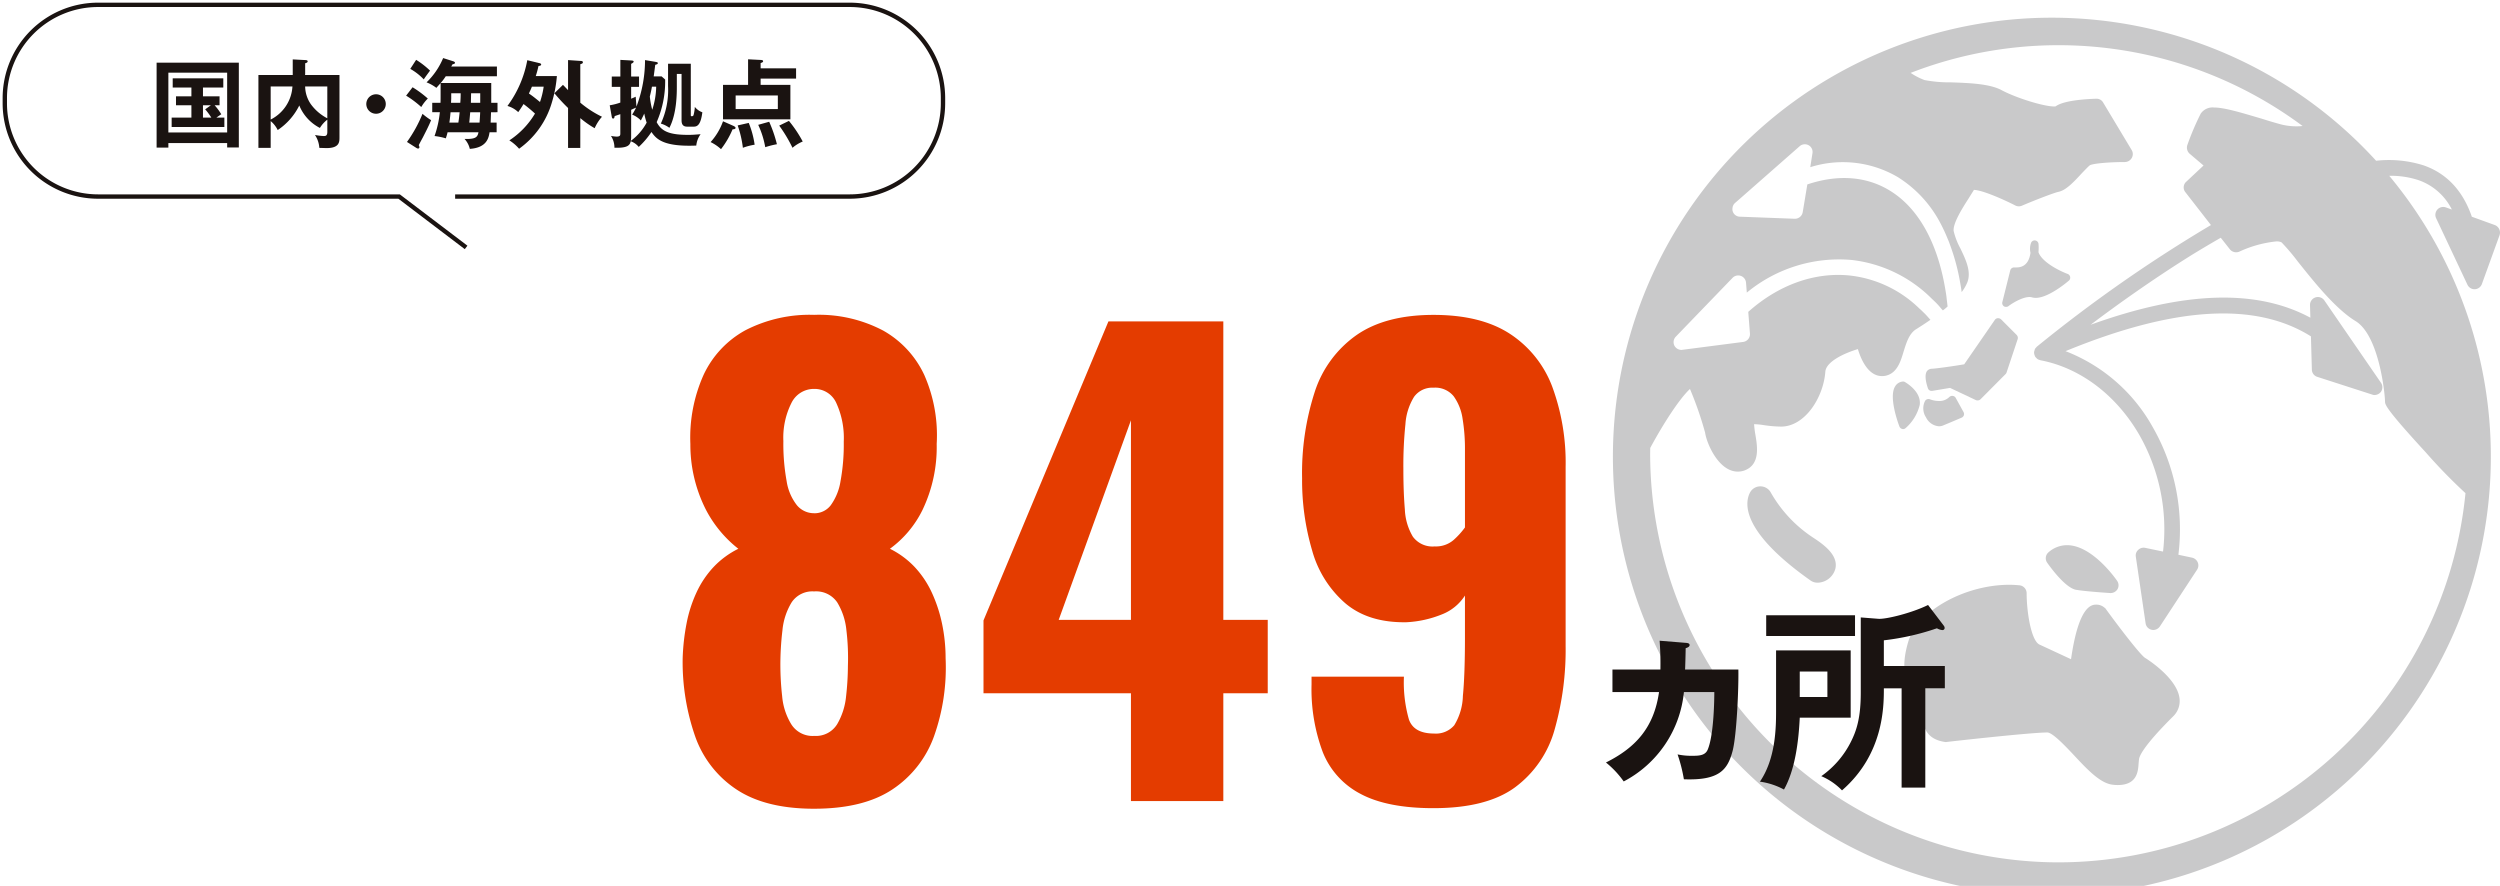 <svg xmlns="http://www.w3.org/2000/svg" xmlns:xlink="http://www.w3.org/1999/xlink" width="420.61" height="149.043" viewBox="0 0 420.61 149.043">
  <defs>
    <clipPath id="clip-path">
      <rect id="長方形_1570" data-name="長方形 1570" width="420.61" height="149.043" fill="none"/>
    </clipPath>
  </defs>
  <g id="グループ_3279" data-name="グループ 3279" transform="translate(0 0)">
    <g id="グループ_3278" data-name="グループ 3278" transform="translate(0 0)" clip-path="url(#clip-path)">
      <path id="パス_2836" data-name="パス 2836" d="M77.974,41.178,66.7,32.621H16.019A15.7,15.7,0,0,1,.366,16.968V16.02A15.7,15.7,0,0,1,16.019.367H142.557A15.7,15.7,0,0,1,158.21,16.02v.948a15.7,15.7,0,0,1-15.653,15.653H76.13" transform="translate(0.444 0.447)" fill="none" stroke="#1a1311" stroke-miterlimit="10" stroke-width="0.733"/>
      <path id="パス_2837" data-name="パス 2837" d="M13.88,18.288v.762H11.9V4.763H25.734V19.032H23.77v-.744ZM23.77,6.448H13.878V16.5H23.77ZM19.7,10.422h2.79v1.51h-.828a9.658,9.658,0,0,1,1.118,1.508c-.131.08-.549.374-.826.567H23.3v1.572H14.432V14.007h3.323V11.932H15.162v-1.51h2.593V8.947H14.609V7.391h8.513V8.947H19.7Zm1.328,1.51H19.7v2.075h1.41a10.367,10.367,0,0,0-1.038-1.395Z" transform="translate(14.448 5.783)" fill="#1a1311"/>
      <path id="パス_2838" data-name="パス 2838" d="M33.275,7.14V17.617c0,.779,0,1.818-2.19,1.818-.049,0-1.069-.035-1.2-.035a4.407,4.407,0,0,0-.731-2.17,10.8,10.8,0,0,0,1.477.177c.259,0,.6,0,.6-.682V14.65a5.084,5.084,0,0,0-1.249,1.393,7.375,7.375,0,0,1-3.469-3.779A10.605,10.605,0,0,1,22.881,16.4,4.513,4.513,0,0,0,21.7,14.893V19.4H19.637V7.14h5.774V4.514l2.156.113c.08,0,.354.018.354.213,0,.177-.177.259-.418.323V6.945c0,.051-.018.146-.018.195ZM21.7,14.634A6.665,6.665,0,0,0,25.362,9.07H21.7ZM27.5,9.07a5.366,5.366,0,0,0,.972,3,7.97,7.97,0,0,0,2.756,2.353V9.07Z" transform="translate(23.84 5.481)" fill="#1a1311"/>
      <path id="パス_2839" data-name="パス 2839" d="M31.112,8.8a1.638,1.638,0,1,1-1.638-1.638A1.635,1.635,0,0,1,31.112,8.8" transform="translate(33.792 8.7)" fill="#1a1311"/>
      <path id="パス_2840" data-name="パス 2840" d="M33.407,12.649a16.452,16.452,0,0,0-2.546-1.911l1.087-1.413a17.788,17.788,0,0,1,2.562,1.9,6.842,6.842,0,0,0-1.1,1.428m.277,5.094c-.113.208-.618,1.131-.7,1.326a1.143,1.143,0,0,1,.113.325.243.243,0,0,1-.213.244.641.641,0,0,1-.306-.115l-1.574-1a22.529,22.529,0,0,0,2.61-4.734,11.177,11.177,0,0,0,1.446,1.067c-.359.925-1.074,2.287-1.379,2.889M33.83,8a9.688,9.688,0,0,0-2.269-1.769l.987-1.521a14.072,14.072,0,0,1,2.336,1.815C34.592,6.926,34.1,7.575,33.83,8m11.316,5.531c-.046,1.2-.046,1.328-.064,1.736h1.007V16.9H44.9c-.146.89-.421,2.595-3.325,2.79a3.645,3.645,0,0,0-.89-1.672c1.977.064,2.187-.356,2.351-1.118H37.835c-.113.485-.213.762-.292,1.021a10.807,10.807,0,0,0-1.9-.39,17.259,17.259,0,0,0,.892-4.005h-1.28v-1.59h1.39c.018-.469.018-.7.018-1.1V8.626c-.146.166-.616.684-.713.8A6.772,6.772,0,0,0,34.3,8.5a12.243,12.243,0,0,0,2.79-4.087l1.685.536c.115.033.31.131.31.261,0,.162-.228.21-.423.259-.066.128-.177.306-.21.372h7.687V7.477h-8.61a9.293,9.293,0,0,1-.861,1.136h8.515v3.323h1.054v1.59Zm-6.81,0c-.064.68-.1,1.054-.195,1.736h1.51c.1-.649.146-1.038.213-1.736Zm.115-3.195v.89c0,.1-.033.6-.033.715h1.556c.049-.567.066-1.005.066-1.605Zm3.193,3.195c-.111,1.313-.128,1.459-.159,1.736h1.734c.033-.487.082-1.169.1-1.736Zm1.687-3.195H41.792c-.018.844-.018.941-.033,1.605H43.33Z" transform="translate(37.466 5.356)" fill="#1a1311"/>
      <path id="パス_2841" data-name="パス 2841" d="M43.974,5.085c.082.015.259.1.259.21,0,.177-.128.21-.454.275a15.335,15.335,0,0,1-.454,1.687h3.553A21,21,0,0,1,46,11.814a14.58,14.58,0,0,1-5.48,7.669,7.357,7.357,0,0,0-1.638-1.408,13.915,13.915,0,0,0,4.313-4.51,23.371,23.371,0,0,0-1.928-1.605c-.423.713-.746,1.149-.892,1.362a4.39,4.39,0,0,0-1.815-1.038,18.587,18.587,0,0,0,3.339-7.7Zm-1.3,3.956c-.144.387-.354.81-.5,1.149.631.438.826.585,1.862,1.428a13.689,13.689,0,0,0,.62-2.577Zm8.143,10.3H48.759V12.626a30.689,30.689,0,0,1-2.3-2.482L47.9,8.734c.208.21.275.275.857.89V4.565l2.174.148c.113,0,.323.029.323.224s-.177.244-.436.325v6.469A17.343,17.343,0,0,0,54.466,14.1a7.245,7.245,0,0,0-1.231,1.928,15.759,15.759,0,0,1-2.415-1.7Z" transform="translate(46.814 5.543)" fill="#1a1311"/>
      <path id="パス_2842" data-name="パス 2842" d="M55.058,7.324l.6.534a17.079,17.079,0,0,1-1.428,7.167c.8,1.541,2.11,2.141,5.3,2.141.68,0,1.087-.031,2.09-.113a3.961,3.961,0,0,0-.728,1.913c-5.482.228-6.713-1.069-7.539-2.285a13.915,13.915,0,0,1-2.141,2.513,3.122,3.122,0,0,0-1.346-.956c-.146.7-.569,1.167-2.741,1.087a3.638,3.638,0,0,0-.582-1.982,6.029,6.029,0,0,0,.937.115c.635,0,.635-.244.635-.569V13.681c-.31.113-.569.195-.959.325-.015.208-.064.418-.259.418-.162,0-.21-.195-.244-.418l-.323-1.818a9.665,9.665,0,0,0,1.784-.454V9.091H46.676V7.355h1.444V4.55l1.815.1c.226.018.421.033.421.195,0,.128-.195.259-.421.372V7.355h1.328V9.091H49.935v1.995c.454-.195.569-.244.764-.341l.128,1.669a22.086,22.086,0,0,0,1.444-7.831l1.815.306c.144.035.339.066.339.195,0,.179-.177.23-.436.294-.049.372-.1.808-.259,1.946ZM49.935,17.6a3.471,3.471,0,0,1-.064.582,9.345,9.345,0,0,0,2.675-3.077,10.878,10.878,0,0,1-.405-1.528c-.179.407-.31.649-.569,1.167A4.108,4.108,0,0,0,50.1,13.76a9.426,9.426,0,0,0,.666-1.182c-.407.177-.633.275-.828.372Zm3.5-8.546c-.115.649-.195,1.005-.356,1.654a13.98,13.98,0,0,0,.405,2.238,13.148,13.148,0,0,0,.664-3.892Zm6.536,4.718c0,.213.015.259.144.259.246,0,.292-.113.325-.21a6.669,6.669,0,0,0,.21-1.362,2.8,2.8,0,0,0,1.266.908c-.259,2.026-.795,2.415-1.428,2.415H59.34c-.923,0-.923-.762-.923-1.149V6.917h-.795V8.976c0,1.218,0,4.59-1.251,7.005a4.654,4.654,0,0,0-1.441-.713A13.454,13.454,0,0,0,56.145,8.96V5.2h3.828Z" transform="translate(56.251 5.525)" fill="#1a1311"/>
      <path id="パス_2843" data-name="パス 2843" d="M57.824,15.7c.146.064.374.195.374.339,0,.23-.359.246-.5.246a14.785,14.785,0,0,1-1.946,3.339A7.259,7.259,0,0,0,54,18.434a10.449,10.449,0,0,0,2.09-3.5ZM68.382,6.031V7.75H62.416V8.806h5.008v5.8H56.088v-5.8h4.218v-4.3l2.221.113c.179.018.308.064.308.23,0,.1-.113.195-.418.288v.894ZM58.213,12.875h7.1V10.588h-7.1Zm2.205,2.334a15.288,15.288,0,0,1,.99,3.666,10.557,10.557,0,0,0-1.977.518,17.4,17.4,0,0,0-.877-3.762Zm3.438-.195a22.47,22.47,0,0,1,1.3,3.779,14.624,14.624,0,0,0-1.962.5,14.966,14.966,0,0,0-1.184-3.762Zm3.323-.146a20.826,20.826,0,0,1,2.32,3.472,6.315,6.315,0,0,0-1.72,1.054,24.171,24.171,0,0,0-2.236-3.731Z" transform="translate(65.554 5.471)" fill="#1a1311"/>
      <path id="パス_2844" data-name="パス 2844" d="M143.792,45.547a22.19,22.19,0,0,1-7.045-7.51,1.992,1.992,0,0,0-1.754-1.078,1.955,1.955,0,0,0-1.76,1.032c-.881,1.665-1.676,6.441,10.191,14.816a1.994,1.994,0,0,0,1.156.356,2.8,2.8,0,0,0,.3-.015,3.172,3.172,0,0,0,2.708-2.336c.489-2.154-1.649-3.886-3.8-5.265" transform="translate(161.202 44.868)" fill="#c9c9ca"/>
      <path id="パス_2845" data-name="パス 2845" d="M185.187,56.717c-.753-.5-3.976-4.632-6.551-8.176a.79.79,0,0,0-.261-.266,2.064,2.064,0,0,0-1.337-.5c-.748,0-2.965,0-4.282,9.184-1.446-.671-3.56-1.658-5.311-2.464-1.4-.666-2.152-5.446-2.159-8.655a1.337,1.337,0,0,0-1.207-1.317c-.58-.051-1.145-.086-1.709-.086-7.572,0-15.5,4.475-17,9.576-1.426,4.831-.312,6.844,1.216,9.649l.23.412a9.117,9.117,0,0,1,.808,2.575c.321,1.649.733,3.748,3.881,4.227a.944.944,0,0,0,.334.009c.148-.035,14.092-1.6,16.924-1.6.886,0,3.084,2.334,4.537,3.881,2.28,2.442,4.448,4.738,6.551,4.917a5.943,5.943,0,0,0,.768.046c3.255,0,3.416-2.311,3.5-3.565.027-.259.042-.52.082-.815.075-.525.795-2.269,5.763-7.2a3.576,3.576,0,0,0,1.043-3.018c-.436-3.534-5.779-6.793-5.818-6.813" transform="translate(175.682 53.95)" fill="#c9c9ca"/>
      <path id="パス_2846" data-name="パス 2846" d="M160.52,48.927c1.384.259,5.345.529,5.783.556h.066a1.361,1.361,0,0,0,1.171-.673,1.313,1.313,0,0,0-.086-1.395c-.418-.611-4.286-5.987-8.42-5.987a4.69,4.69,0,0,0-3.117,1.2,1.317,1.317,0,0,0-.213,1.762c1.109,1.552,3.212,4.2,4.815,4.541" transform="translate(188.73 50.295)" fill="#c9c9ca"/>
      <path id="パス_2847" data-name="パス 2847" d="M152.807,29.445a.632.632,0,0,0,.407-.126c.607-.48,2.743-1.809,3.945-1.472a2.135,2.135,0,0,0,.647.086c2.123,0,5.214-2.6,5.551-2.892a.631.631,0,0,0,.228-.611.665.665,0,0,0-.4-.514c-1.191-.434-4.317-1.924-4.933-3.662a8.654,8.654,0,0,0,.011-1.368.653.653,0,0,0-1.278-.153,2.914,2.914,0,0,0-.077,1.618c-.337,2.464-1.924,2.464-2.46,2.464-.08,0-.166,0-.268,0a.665.665,0,0,0-.677.5l-1.335,5.351a.665.665,0,0,0,.29.7.673.673,0,0,0,.352.082" transform="translate(184.708 22.181)" fill="#c9c9ca"/>
      <path id="パス_2848" data-name="パス 2848" d="M147.446,36.405l2.993-.5,4.353,2.057a.77.77,0,0,0,.281.051.7.7,0,0,0,.478-.179l4.251-4.271a.663.663,0,0,0,.153-.266l1.862-5.588a.724.724,0,0,0-.146-.689l-2.663-2.668a.771.771,0,0,0-.54-.173.661.661,0,0,0-.478.263l-5.168,7.494c-1.959.337-4.959.748-5.489.748a1.074,1.074,0,0,0-.777.4c-.474.693-.113,2.083.157,2.872a.643.643,0,0,0,.733.443" transform="translate(177.642 29.357)" fill="#c9c9ca"/>
      <path id="パス_2849" data-name="パス 2849" d="M148.752,35.2a1.92,1.92,0,0,0,.651-.106c1.324-.54,3.208-1.351,3.208-1.351a.7.7,0,0,0,.372-.4.675.675,0,0,0-.055-.534L151.6,30.4a.639.639,0,0,0-.478-.31.7.7,0,0,0-.56.157,2.344,2.344,0,0,1-1.791.693,4.182,4.182,0,0,1-1.477-.277.678.678,0,0,0-.835.261,2.739,2.739,0,0,0,.153,2.77,2.642,2.642,0,0,0,2.143,1.5" transform="translate(177.426 36.523)" fill="#c9c9ca"/>
      <path id="パス_2850" data-name="パス 2850" d="M148.361,32.939c.325-2.272-2.373-3.784-2.484-3.859a.581.581,0,0,0-.392-.082,1.659,1.659,0,0,0-1.269.826c-1.063,1.72.412,5.909.728,6.731a.691.691,0,0,0,.458.416.421.421,0,0,0,.148.027.626.626,0,0,0,.427-.159,7.559,7.559,0,0,0,2.382-3.9" transform="translate(174.62 35.196)" fill="#c9c9ca"/>
      <path id="パス_2851" data-name="パス 2851" d="M260.03,33.245a1.339,1.339,0,0,0-.228,1.466L265.072,45.9a1.317,1.317,0,0,0,1.2.764h.051a1.332,1.332,0,0,0,1.18-.872l2.973-8.216a1.36,1.36,0,0,0-.8-1.711l-3.863-1.4c-1.5-4.357-4.207-7.28-8.11-8.639a19.383,19.383,0,0,0-7.995-.779,73.854,73.854,0,1,0,2.21,2.535,14.892,14.892,0,0,1,4.92.728,9.9,9.9,0,0,1,5.615,4.948l-1.012-.361a1.336,1.336,0,0,0-1.413.345M196.311,143.091A68.828,68.828,0,0,1,127.57,74.35c0-.345.011-.655.015-.987,2.236-4.153,4.964-8.338,6.684-9.917a58.773,58.773,0,0,1,2.546,7.342c.266,1.846,2.287,6.562,5.513,6.562a3.364,3.364,0,0,0,1.01-.159c2.8-.952,2.28-4.063,1.928-6.108a15.65,15.65,0,0,1-.208-1.711,11.378,11.378,0,0,1,1.583.148,20.959,20.959,0,0,0,2.953.255c4,0,7.123-4.866,7.448-9.219.113-1.716,3.208-3.142,5.478-3.819.54,1.8,1.762,4.541,4.054,4.541a2.725,2.725,0,0,0,.631-.062c1.9-.432,2.5-2.356,3.009-4.072.474-1.517.952-3.091,2.183-3.8.627-.4,1.452-.923,2.327-1.534-.286-.319-.585-.662-.89-.983-.321-.3-.638-.64-.959-.906a19.873,19.873,0,0,0-11.632-5.555c-5.962-.64-12.071,1.554-17.167,6.106l.286,3.675a1.316,1.316,0,0,1-1.151,1.384l-10.218,1.324a.558.558,0,0,1-.162.02,1.351,1.351,0,0,1-1.182-.722,1.328,1.328,0,0,1,.23-1.5l9.56-9.908a1.319,1.319,0,0,1,2.261.81l.133,1.678a24.348,24.348,0,0,1,17.7-5.486,22.7,22.7,0,0,1,13.481,6.571c.317.3.642.591.952.937.286.3.56.673.857.968a9.093,9.093,0,0,0,.788-.655c-.055-.536-.133-1.085-.184-1.61-.071-.54-.168-1.1-.259-1.63-1.34-7.632-4.525-13.359-9.266-16.251-3.972-2.444-8.807-2.754-13.889-1.043L153.24,33.7a1.338,1.338,0,0,1-1.3,1.109H151.9l-9.239-.35a1.277,1.277,0,0,1-1.187-.866,1.224,1.224,0,0,1-.046-.607,1.252,1.252,0,0,1,.418-.83l.753-.655,10.116-8.889a1.323,1.323,0,0,1,1.517-.173,1.293,1.293,0,0,1,.642,1.373l-.365,2.318a18.238,18.238,0,0,1,14.767,1.694,20.162,20.162,0,0,1,6.945,7.388,27.452,27.452,0,0,1,1.368,2.883c.144.319.277.655.4,1.012a35.341,35.341,0,0,1,1.665,6.038c.117.653.239,1.308.325,2a7.09,7.09,0,0,0,.972-1.685c.669-1.793-.283-3.779-1.2-5.692a11.613,11.613,0,0,1-1.12-2.907c-.137-1.324,1.528-3.925,2.531-5.489.334-.549.651-1.03.881-1.421,1.461.042,5.015,1.625,6.943,2.613a1.305,1.305,0,0,0,1.12.051c1.908-.819,5.269-2.134,6.135-2.331,1.2-.239,2.371-1.4,3.985-3.166.529-.547,1.08-1.127,1.324-1.308.529-.306,3.294-.545,5.907-.545a1.361,1.361,0,0,0,1.145-.693,1.309,1.309,0,0,0-.015-1.32l-4.8-7.993a1.268,1.268,0,0,0-1.167-.646c-2.026.066-5.5.31-6.828,1.282a.775.775,0,0,1-.232.022c-1.809,0-6.425-1.446-8.807-2.719-2.017-1.111-5.489-1.229-8.548-1.339a22.612,22.612,0,0,1-4.461-.383,10.724,10.724,0,0,1-2.347-1.211,68.794,68.794,0,0,1,65.94,8.936,8.589,8.589,0,0,1-1.027.055,10.413,10.413,0,0,1-2.652-.337c-.912-.248-2.017-.569-3.157-.937-3.055-.89-6.206-1.893-8.074-1.893a2.413,2.413,0,0,0-2.234,1.043,45.116,45.116,0,0,0-2.241,5.269,1.372,1.372,0,0,0,.387,1.466l2.336,1.982-2.911,2.728a1.277,1.277,0,0,0-.144,1.762l4.3,5.528a242,242,0,0,0-29.285,20.458.937.937,0,0,0-.137.162.616.616,0,0,0-.142.159,1.085,1.085,0,0,0-.126.345c-.011.046-.031.066-.038.1V57.1a.993.993,0,0,0,.007.5.826.826,0,0,0,.044.137,1.383,1.383,0,0,0,.113.281l.011.015a1.027,1.027,0,0,0,.142.157,1.277,1.277,0,0,0,.215.208.624.624,0,0,0,.146.082,1,1,0,0,0,.306.106c.027.011.035.022.051.027,6.706,1.273,12.755,5.854,16.634,12.545A32.073,32.073,0,0,1,213.859,90.8l-3.009-.627a1.307,1.307,0,0,0-1.171.35,1.258,1.258,0,0,0-.4,1.131l1.649,11.221a1.3,1.3,0,0,0,1.018,1.085,1.394,1.394,0,0,0,.275.035,1.366,1.366,0,0,0,1.1-.587l6.268-9.56a1.3,1.3,0,0,0,.113-1.218,1.359,1.359,0,0,0-.939-.8l-2.32-.494a34.587,34.587,0,0,0-4.328-21.494,28.572,28.572,0,0,0-14.661-12.759c18.292-7.514,31.926-8.358,41.289-2.489l.157,5.626a1.3,1.3,0,0,0,.925,1.191l9.23,2.978a.983.983,0,0,0,.4.077,1.406,1.406,0,0,0,1.058-.531,1.349,1.349,0,0,0,.022-1.521L241,48.548a1.318,1.318,0,0,0-1.492-.509,1.333,1.333,0,0,0-.921,1.315l.06,2.1c-9.011-4.862-21.23-4.494-36.976,1.191,4.439-3.35,10.543-7.714,17.192-11.852,1.61-.983,3.173-1.908,4.711-2.79l1.517,1.924a1.36,1.36,0,0,0,1.572.427A19.477,19.477,0,0,1,232.9,38.62a1.849,1.849,0,0,1,.9.159,35.994,35.994,0,0,1,2.719,3.206c2.668,3.341,6.3,7.937,9.708,10.025,3.972,2.378,4.964,12.193,4.979,13.508,0,.538,0,1.14,6.914,8.655a88.566,88.566,0,0,0,6.624,6.8,68.847,68.847,0,0,1-68.431,62.116" transform="translate(150.058 1.997)" fill="#c9c9ca"/>
      <path id="パス_2852" data-name="パス 2852" d="M73.994,107.019q-8.17,0-13.054-3.239a17.737,17.737,0,0,1-6.972-8.967,38.037,38.037,0,0,1-2.092-13.1,36.73,36.73,0,0,1,.649-5.827,22.229,22.229,0,0,1,1.692-5.28,16.2,16.2,0,0,1,2.889-4.286,14.708,14.708,0,0,1,4.136-3.038,20.187,20.187,0,0,1-5.48-6.624,24.129,24.129,0,0,1-2.59-11.01A25.806,25.806,0,0,1,55.412,33.99a16.492,16.492,0,0,1,7.025-7.475,23.62,23.62,0,0,1,11.557-2.59A23.187,23.187,0,0,1,85.6,26.566a16.593,16.593,0,0,1,6.925,7.472,25.114,25.114,0,0,1,2.09,11.608,24.449,24.449,0,0,1-2.391,11.11,17.754,17.754,0,0,1-5.477,6.525,14.728,14.728,0,0,1,4.134,3.038,16.314,16.314,0,0,1,2.892,4.286,24.267,24.267,0,0,1,1.742,5.28,28.358,28.358,0,0,1,.6,5.827,34.528,34.528,0,0,1-1.944,13.1,18,18,0,0,1-7.025,8.967q-4.879,3.238-13.149,3.239m0-12.255a4.185,4.185,0,0,0,3.886-1.99,11.531,11.531,0,0,0,1.494-4.734,46.618,46.618,0,0,0,.3-5.032,39.01,39.01,0,0,0-.248-5.978A11.068,11.068,0,0,0,77.88,72.3a4.288,4.288,0,0,0-3.886-1.842A4.185,4.185,0,0,0,70.208,72.3a10.959,10.959,0,0,0-1.543,4.685,49.011,49.011,0,0,0-.35,6.027,47.972,47.972,0,0,0,.3,5.081,10.783,10.783,0,0,0,1.548,4.734,4.232,4.232,0,0,0,3.835,1.942m0-37.461a3.442,3.442,0,0,0,2.79-1.344,9.367,9.367,0,0,0,1.643-4.036,34.172,34.172,0,0,0,.549-6.675,14.1,14.1,0,0,0-1.246-6.476,4,4,0,0,0-3.735-2.391,4.2,4.2,0,0,0-3.835,2.391,12.979,12.979,0,0,0-1.346,6.376,35,35,0,0,0,.547,6.726A8.691,8.691,0,0,0,71.1,55.96,3.733,3.733,0,0,0,73.994,57.3" transform="translate(62.978 29.046)" fill="#e43c00"/>
      <path id="パス_2853" data-name="パス 2853" d="M99.544,105.124V86.989H74.736V74.737L95.758,24.421h19.328V74.637h7.472V86.989h-7.472v18.135ZM87.389,74.637H99.544V41.062Z" transform="translate(90.731 29.649)" fill="#e43c00"/>
      <path id="パス_2854" data-name="パス 2854" d="M121.063,106.921q-7.771,0-12.255-2.391a13.56,13.56,0,0,1-6.376-7.025A30.238,30.238,0,0,1,100.539,86.1V84.8h15.542a22.682,22.682,0,0,0,.848,7.224q.844,2.341,4.233,2.342a4.045,4.045,0,0,0,3.387-1.395A9.9,9.9,0,0,0,126,88.039q.345-3.534.348-9.713V71.151a8.114,8.114,0,0,1-3.934,3.19,18.261,18.261,0,0,1-5.929,1.3q-6.376.1-10.262-3.19a18.168,18.168,0,0,1-5.579-8.867,41.657,41.657,0,0,1-1.694-12.155,44.293,44.293,0,0,1,2.143-14.595,18.7,18.7,0,0,1,7.023-9.514q4.879-3.387,12.952-3.39,7.97,0,12.852,3.19a18.3,18.3,0,0,1,7.125,8.916,37.028,37.028,0,0,1,2.241,13.5V79.622a49.115,49.115,0,0,1-1.844,14.046,18.12,18.12,0,0,1-6.624,9.715q-4.782,3.534-13.749,3.538m.2-44.037a4.534,4.534,0,0,0,3.188-1.1,13.221,13.221,0,0,0,1.893-2.092V46.542a30.916,30.916,0,0,0-.4-5.13,8.562,8.562,0,0,0-1.494-3.786,3.982,3.982,0,0,0-3.387-1.446,3.767,3.767,0,0,0-3.288,1.545,9.939,9.939,0,0,0-1.446,4.583,67.792,67.792,0,0,0-.348,7.521q0,3.886.25,6.826a9.707,9.707,0,0,0,1.344,4.583,4.1,4.1,0,0,0,3.686,1.645" transform="translate(120.121 29.048)" fill="#e43c00"/>
      <path id="パス_2855" data-name="パス 2855" d="M135.549,49.053c.3.035.565.1.565.365,0,.3-.365.432-.664.531,0,.565-.066,3.089-.1,3.587h8.967c.064,2.989-.266,10.959-.965,13.683-.83,3.122-2.156,5.015-8.2,4.782a25.975,25.975,0,0,0-1.063-4.184,11.407,11.407,0,0,0,2.557.232c1.2,0,2.125-.1,2.524-1.063,1.063-2.557,1.1-8.767,1.1-9.664h-5.114a19.046,19.046,0,0,1-10.129,15.042,15.784,15.784,0,0,0-2.987-3.186c4.982-2.491,8.068-5.845,8.931-11.856h-7.838V53.537h8.07c.033-1.959-.033-3.421-.133-4.849Z" transform="translate(148.152 59.109)" fill="#1a1311"/>
      <path id="パス_2856" data-name="パス 2856" d="M149.008,53.611V64.934H140.44c-.2,4.187-.826,8.836-2.655,12.089a11.88,11.88,0,0,0-4.049-1.326c2.657-3.886,2.719-9.1,2.719-11.856V53.611Zm.731-2.424H134.794V47.7h14.945Zm-9.3,10.262h4.652V57.163H140.44Zm21.124,15.243h-3.985v-16.7h-2.987c0,3.122-.038,11.092-7.043,17.17a10.644,10.644,0,0,0-3.487-2.391,15.516,15.516,0,0,0,4.982-5.779c.963-1.893,1.661-4.085,1.661-8.236V48.065l2.958.232c1.26.1,5.61-.963,8.365-2.325l2.624,3.456a.678.678,0,0,1,.166.4.358.358,0,0,1-.4.365,2.226,2.226,0,0,1-.9-.3,42.075,42.075,0,0,1-8.929,2.024v4.317H164.85v3.753h-3.286Z" transform="translate(162.358 55.813)" fill="#1a1311"/>
    </g>
  </g>
</svg>
